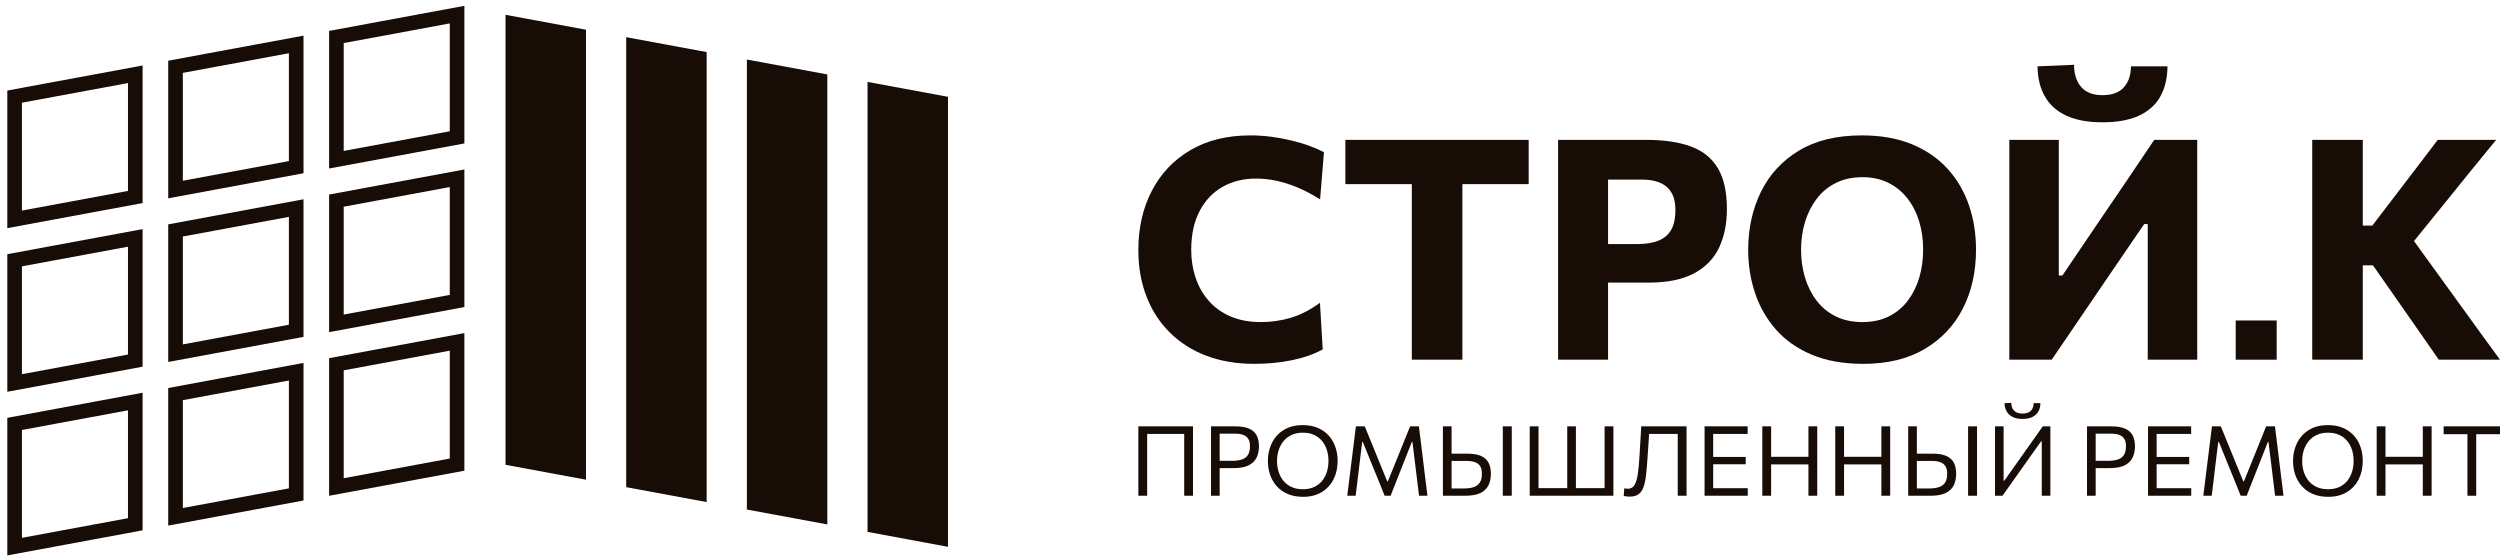 <?xml version="1.0" encoding="UTF-8"?> <svg xmlns="http://www.w3.org/2000/svg" width="171" height="38" viewBox="0 0 171 38" fill="none"> <path fill-rule="evenodd" clip-rule="evenodd" d="M34.578 31.793L40.081 32.812V2.033L34.578 1.013V31.793Z" fill="#180C06"></path> <path fill-rule="evenodd" clip-rule="evenodd" d="M51.086 34.852L56.589 35.872V5.092L51.086 4.072V34.852Z" fill="#180C06"></path> <path fill-rule="evenodd" clip-rule="evenodd" d="M42.832 33.322L48.335 34.342V3.562L42.832 2.542V33.322Z" fill="#180C06"></path> <path fill-rule="evenodd" clip-rule="evenodd" d="M59.34 36.382L64.843 37.402V6.622L59.34 5.602V36.382Z" fill="#180C06"></path> <path fill-rule="evenodd" clip-rule="evenodd" d="M23.01 10.924L31.264 9.395V1L23.01 2.53V10.924Z" stroke="#180C06" stroke-miterlimit="22.926"></path> <path fill-rule="evenodd" clip-rule="evenodd" d="M12.006 12.964L20.26 11.434V3.04L12.006 4.569V12.964Z" stroke="#180C06" stroke-miterlimit="22.926"></path> <path fill-rule="evenodd" clip-rule="evenodd" d="M23.01 22.117L31.264 20.587V12.193L23.01 13.723V22.117Z" stroke="#180C06" stroke-miterlimit="22.926"></path> <path fill-rule="evenodd" clip-rule="evenodd" d="M12.006 24.157L20.26 22.627V14.232L12.006 15.762V24.157Z" stroke="#180C06" stroke-miterlimit="22.926"></path> <path fill-rule="evenodd" clip-rule="evenodd" d="M23.01 33.31L31.264 31.78V23.385L23.01 24.915V33.31Z" stroke="#180C06" stroke-miterlimit="22.926"></path> <path fill-rule="evenodd" clip-rule="evenodd" d="M12.006 35.349L20.26 33.819V25.425L12.006 26.955V35.349Z" stroke="#180C06" stroke-miterlimit="22.926"></path> <path fill-rule="evenodd" clip-rule="evenodd" d="M1 15.004L9.254 13.474V5.08L1 6.609V15.004Z" stroke="#180C06" stroke-miterlimit="22.926"></path> <path fill-rule="evenodd" clip-rule="evenodd" d="M1 26.196L9.254 24.666V16.272L1 17.802V26.196Z" stroke="#180C06" stroke-miterlimit="22.926"></path> <path fill-rule="evenodd" clip-rule="evenodd" d="M1 37.389L9.254 35.859V27.465L1 28.995V37.389Z" stroke="#180C06" stroke-miterlimit="22.926"></path> <path d="M85.803 24.887C84.58 24.887 83.48 24.701 82.503 24.329C81.525 23.956 80.692 23.422 80 22.73C79.308 22.037 78.777 21.215 78.412 20.262C78.046 19.31 77.863 18.255 77.863 17.095C77.863 15.591 78.169 14.245 78.781 13.06C79.392 11.876 80.271 10.948 81.416 10.273C82.562 9.599 83.933 9.261 85.529 9.261C86.014 9.261 86.495 9.293 86.97 9.356C87.444 9.419 87.898 9.504 88.334 9.609C88.769 9.714 89.177 9.834 89.553 9.971C89.929 10.108 90.263 10.256 90.558 10.41L90.295 13.637C89.746 13.293 89.219 13.015 88.713 12.807C88.207 12.6 87.722 12.449 87.254 12.354C86.787 12.259 86.341 12.214 85.919 12.214C85.061 12.214 84.299 12.4 83.631 12.776C82.963 13.152 82.439 13.704 82.056 14.431C81.673 15.159 81.48 16.048 81.48 17.096C81.48 17.763 81.578 18.392 81.775 18.986C81.972 19.58 82.27 20.108 82.668 20.564C83.065 21.021 83.561 21.38 84.158 21.64C84.755 21.9 85.455 22.03 86.256 22.03C86.587 22.03 86.921 22.006 87.254 21.96C87.588 21.914 87.922 21.844 88.26 21.745C88.597 21.647 88.935 21.51 89.272 21.338C89.609 21.166 89.947 20.958 90.284 20.712L90.474 23.897C90.171 24.065 89.838 24.213 89.472 24.339C89.106 24.466 88.723 24.568 88.319 24.649C87.915 24.73 87.5 24.789 87.075 24.828C86.65 24.867 86.224 24.887 85.803 24.887L85.803 24.887Z" fill="#180C06"></path> <path d="M96.568 24.603C96.568 23.794 96.568 23.011 96.568 22.251C96.568 21.492 96.568 20.642 96.568 19.7V15.145C96.568 14.175 96.568 13.299 96.568 12.519C96.568 11.739 96.568 10.938 96.568 10.115L97.875 12.593H95.883C95.088 12.593 94.385 12.593 93.774 12.593C93.162 12.593 92.579 12.593 92.023 12.593V9.567H104.561V12.593C104.012 12.593 103.432 12.593 102.821 12.593C102.209 12.593 101.503 12.593 100.701 12.593H98.709L100.027 10.115C100.027 10.938 100.027 11.739 100.027 12.519C100.027 13.3 100.027 14.175 100.027 15.145V19.7C100.027 20.642 100.027 21.492 100.027 22.251C100.027 23.011 100.027 23.794 100.027 24.603H96.568Z" fill="#180C06"></path> <path d="M106.574 24.603C106.574 23.795 106.574 23.011 106.574 22.252C106.574 21.492 106.574 20.642 106.574 19.7V14.596C106.574 13.627 106.574 12.751 106.574 11.971C106.574 11.191 106.574 10.389 106.574 9.567C107.186 9.567 108.008 9.567 109.038 9.567C110.068 9.567 111.256 9.567 112.605 9.567C113.822 9.567 114.841 9.718 115.66 10.02C116.479 10.323 117.094 10.818 117.505 11.51C117.916 12.203 118.12 13.134 118.12 14.301C118.12 15.292 117.944 16.164 117.593 16.92C117.241 17.675 116.672 18.266 115.885 18.691C115.098 19.116 114.057 19.331 112.764 19.331C112.419 19.331 112.054 19.331 111.664 19.331C111.273 19.331 110.89 19.331 110.518 19.331C110.145 19.331 109.825 19.331 109.558 19.331V16.695H111.973C112.577 16.695 113.073 16.614 113.46 16.452C113.846 16.291 114.135 16.037 114.321 15.697C114.507 15.355 114.598 14.916 114.598 14.375C114.598 13.946 114.535 13.595 114.405 13.321C114.275 13.046 114.099 12.836 113.881 12.688C113.663 12.54 113.424 12.435 113.161 12.375C112.897 12.315 112.63 12.287 112.363 12.287H108.335L109.991 10.115C109.991 10.938 109.991 11.739 109.991 12.519C109.991 13.3 109.991 14.175 109.991 15.145V19.7C109.991 20.642 109.991 21.492 109.991 22.251C109.991 23.011 109.991 23.794 109.991 24.603H106.574L106.574 24.603Z" fill="#180C06"></path> <path d="M127.442 24.887C126.085 24.887 124.911 24.677 123.92 24.258C122.929 23.84 122.114 23.267 121.474 22.54C120.834 21.812 120.36 20.983 120.047 20.048C119.734 19.113 119.576 18.129 119.576 17.096C119.576 15.633 119.868 14.308 120.448 13.124C121.028 11.939 121.892 11.001 123.042 10.305C124.191 9.609 125.625 9.261 127.347 9.261C128.654 9.261 129.797 9.462 130.774 9.866C131.751 10.27 132.567 10.832 133.217 11.549C133.867 12.266 134.352 13.096 134.675 14.038C134.998 14.98 135.16 15.992 135.16 17.074C135.16 18.572 134.865 19.907 134.271 21.081C133.677 22.255 132.805 23.183 131.659 23.865C130.514 24.547 129.108 24.888 127.442 24.888L127.442 24.887ZM127.389 22.03C128.085 22.03 128.693 21.896 129.213 21.633C129.733 21.369 130.166 21.007 130.51 20.543C130.855 20.079 131.115 19.549 131.287 18.955C131.459 18.361 131.543 17.735 131.543 17.074C131.543 16.378 131.452 15.728 131.266 15.127C131.08 14.526 130.809 14.002 130.454 13.553C130.099 13.103 129.663 12.751 129.15 12.498C128.637 12.245 128.05 12.119 127.389 12.119C126.707 12.119 126.106 12.249 125.583 12.509C125.059 12.769 124.62 13.127 124.268 13.588C123.917 14.048 123.65 14.579 123.467 15.176C123.284 15.774 123.193 16.407 123.193 17.074C123.193 17.742 123.281 18.371 123.456 18.965C123.632 19.559 123.896 20.086 124.244 20.547C124.592 21.007 125.027 21.369 125.551 21.633C126.075 21.896 126.686 22.03 127.389 22.03Z" fill="#180C06"></path> <path d="M137.438 24.603C137.438 23.795 137.438 23.011 137.438 22.252C137.438 21.492 137.438 20.642 137.438 19.7V14.596C137.438 13.626 137.438 12.751 137.438 11.971C137.438 11.191 137.438 10.389 137.438 9.567H140.822C140.822 10.396 140.822 11.201 140.822 11.985C140.822 12.769 140.822 13.647 140.822 14.617V18.846H141.065L143.5 15.25C144.119 14.343 144.745 13.426 145.374 12.498C146.003 11.57 146.66 10.593 147.349 9.567H150.291C150.291 10.389 150.291 11.191 150.291 11.971C150.291 12.751 150.291 13.626 150.291 14.596V19.7C150.291 20.642 150.291 21.492 150.291 22.252C150.291 23.011 150.291 23.795 150.291 24.603H146.906C146.906 23.787 146.906 23 146.906 22.241C146.906 21.482 146.906 20.628 146.906 19.679V15.324H146.664L144.207 18.919C143.462 20.016 142.777 21.021 142.151 21.939C141.525 22.856 140.921 23.745 140.337 24.603H137.438H137.438ZM143.806 8.365C142.815 8.365 141.993 8.214 141.339 7.911C140.685 7.609 140.197 7.17 139.87 6.597C139.543 6.024 139.374 5.338 139.367 4.537L141.866 4.432C141.866 5.064 142.028 5.567 142.348 5.943C142.668 6.319 143.153 6.509 143.806 6.509C144.474 6.509 144.966 6.326 145.282 5.961C145.599 5.595 145.757 5.121 145.757 4.537H148.256C148.249 5.339 148.087 6.024 147.768 6.597C147.448 7.17 146.959 7.609 146.305 7.912C145.652 8.214 144.819 8.365 143.806 8.365L143.806 8.365Z" fill="#180C06"></path> <path d="M166.813 24.603C166.349 23.935 165.913 23.306 165.502 22.719C165.091 22.132 164.687 21.556 164.293 20.986L162.311 18.15H161.341V15.429H162.268L164.04 13.11C164.462 12.561 164.88 12.013 165.295 11.468C165.709 10.924 166.191 10.291 166.739 9.567H170.736C170.082 10.361 169.446 11.141 168.824 11.908C168.201 12.674 167.576 13.447 166.95 14.228L164.567 17.169L164.504 15.64L167.151 19.299C167.558 19.862 167.998 20.466 168.465 21.113C168.933 21.759 169.386 22.389 169.829 23C170.272 23.612 170.662 24.146 170.999 24.603H166.813H166.813ZM158.156 24.603C158.156 23.795 158.156 23.011 158.156 22.252C158.156 21.492 158.156 20.642 158.156 19.7V14.596C158.156 13.627 158.156 12.751 158.156 11.971C158.156 11.191 158.156 10.389 158.156 9.567H161.615C161.615 10.389 161.615 11.191 161.615 11.971C161.615 12.751 161.615 13.627 161.615 14.596V19.7C161.615 20.642 161.615 21.493 161.615 22.252C161.615 23.011 161.615 23.795 161.615 24.603H158.156Z" fill="#180C06"></path> <path d="M155.724 21.921V24.603H152.922V21.921H155.724Z" fill="#180C06"></path> <path d="M77.863 33.909C77.863 33.645 77.863 33.391 77.863 33.147C77.863 32.903 77.863 32.635 77.863 32.342V30.751C77.863 30.451 77.863 30.177 77.863 29.93C77.863 29.682 77.863 29.427 77.863 29.163H81.601C81.601 29.427 81.601 29.682 81.601 29.93C81.601 30.177 81.601 30.451 81.601 30.751V32.342C81.601 32.635 81.601 32.903 81.601 33.147C81.601 33.391 81.601 33.645 81.601 33.909H80.999C80.999 33.645 80.999 33.391 80.999 33.147C80.999 32.903 80.999 32.635 80.999 32.342V30.837C80.999 30.54 80.999 30.267 80.999 30.02C80.999 29.772 80.999 29.516 80.999 29.25L81.215 29.682H78.252L78.466 29.25C78.466 29.516 78.466 29.772 78.466 30.02C78.466 30.267 78.466 30.54 78.466 30.837V32.342C78.466 32.635 78.466 32.903 78.466 33.147C78.466 33.391 78.466 33.645 78.466 33.909H77.863ZM82.833 33.909C82.833 33.645 82.833 33.391 82.833 33.147C82.833 32.903 82.833 32.635 82.833 32.342V30.747C82.833 30.452 82.833 30.18 82.833 29.932C82.833 29.683 82.833 29.427 82.833 29.163C83.012 29.163 83.245 29.163 83.53 29.163C83.815 29.163 84.142 29.163 84.51 29.163C84.872 29.163 85.171 29.21 85.407 29.306C85.644 29.401 85.82 29.549 85.938 29.75C86.055 29.951 86.114 30.208 86.114 30.521C86.114 30.812 86.061 31.069 85.954 31.294C85.846 31.52 85.666 31.697 85.414 31.826C85.162 31.954 84.818 32.019 84.383 32.019C84.272 32.019 84.154 32.019 84.027 32.019C83.901 32.019 83.778 32.019 83.658 32.019C83.538 32.019 83.434 32.019 83.345 32.019V31.52H84.27C84.554 31.52 84.787 31.486 84.968 31.42C85.149 31.353 85.282 31.247 85.369 31.1C85.455 30.954 85.498 30.762 85.498 30.524C85.498 30.329 85.467 30.174 85.404 30.058C85.341 29.943 85.258 29.856 85.154 29.8C85.051 29.743 84.939 29.707 84.82 29.689C84.7 29.671 84.583 29.662 84.47 29.662H83.132L83.425 29.25C83.425 29.516 83.425 29.772 83.425 30.02C83.425 30.267 83.425 30.539 83.425 30.834V32.342C83.425 32.635 83.425 32.903 83.425 33.147C83.425 33.391 83.425 33.645 83.425 33.91H82.833L82.833 33.909ZM89.133 33.983C88.731 33.983 88.38 33.917 88.078 33.787C87.776 33.658 87.525 33.479 87.325 33.252C87.124 33.024 86.973 32.763 86.873 32.468C86.773 32.173 86.723 31.861 86.723 31.533C86.723 31.072 86.818 30.656 87.005 30.285C87.192 29.914 87.463 29.62 87.818 29.403C88.173 29.185 88.605 29.077 89.113 29.077C89.499 29.077 89.841 29.14 90.137 29.266C90.433 29.393 90.681 29.568 90.884 29.792C91.085 30.017 91.238 30.277 91.34 30.575C91.442 30.872 91.493 31.19 91.493 31.53C91.493 31.998 91.4 32.416 91.213 32.786C91.027 33.155 90.757 33.447 90.404 33.661C90.052 33.875 89.628 33.983 89.133 33.983V33.983ZM89.117 33.463C89.42 33.463 89.682 33.41 89.902 33.305C90.121 33.199 90.303 33.056 90.446 32.874C90.589 32.692 90.695 32.485 90.764 32.253C90.832 32.021 90.867 31.78 90.867 31.529C90.867 31.259 90.83 31.006 90.756 30.772C90.682 30.538 90.571 30.332 90.423 30.156C90.276 29.98 90.093 29.842 89.875 29.743C89.658 29.645 89.405 29.596 89.116 29.596C88.819 29.596 88.56 29.648 88.34 29.752C88.119 29.857 87.935 29.998 87.788 30.179C87.642 30.36 87.532 30.567 87.459 30.798C87.385 31.03 87.349 31.274 87.349 31.53C87.349 31.787 87.384 32.031 87.455 32.262C87.526 32.493 87.635 32.698 87.78 32.879C87.926 33.06 88.109 33.203 88.331 33.307C88.553 33.411 88.815 33.464 89.117 33.464V33.463ZM92.152 33.909C92.183 33.652 92.215 33.398 92.247 33.147C92.279 32.896 92.313 32.624 92.348 32.328L92.544 30.764C92.58 30.473 92.613 30.203 92.644 29.952C92.675 29.701 92.709 29.438 92.744 29.163H93.35C93.488 29.5 93.621 29.825 93.749 30.139C93.878 30.453 94.006 30.766 94.132 31.077L94.884 32.921H94.931L95.677 31.08C95.803 30.765 95.929 30.452 96.056 30.142C96.182 29.831 96.313 29.505 96.449 29.163H97.054C97.088 29.434 97.12 29.694 97.15 29.945C97.18 30.196 97.213 30.468 97.251 30.761L97.444 32.342C97.479 32.63 97.512 32.898 97.543 33.145C97.575 33.392 97.606 33.648 97.637 33.909H97.061C97.01 33.487 96.961 33.087 96.915 32.708C96.868 32.328 96.825 31.974 96.785 31.646L96.612 30.228H96.569L95.966 31.756C95.82 32.126 95.673 32.497 95.527 32.868C95.38 33.24 95.244 33.587 95.117 33.909H94.708C94.628 33.707 94.539 33.486 94.442 33.243C94.344 33.002 94.244 32.754 94.141 32.501C94.038 32.248 93.937 32.003 93.839 31.766L93.217 30.228H93.174L93.001 31.642C92.961 31.973 92.918 32.328 92.873 32.708C92.828 33.087 92.779 33.487 92.728 33.909H92.152L92.152 33.909ZM100.229 33.909C99.923 33.909 99.647 33.909 99.4 33.909C99.152 33.909 98.917 33.909 98.695 33.909C98.695 33.645 98.695 33.391 98.695 33.147C98.695 32.903 98.695 32.635 98.695 32.342V30.751C98.695 30.453 98.695 30.18 98.695 29.932C98.695 29.683 98.695 29.427 98.695 29.163H99.288C99.288 29.427 99.288 29.683 99.288 29.932C99.288 30.18 99.288 30.453 99.288 30.751V32.248C99.288 32.457 99.288 32.654 99.288 32.839C99.288 33.024 99.288 33.215 99.288 33.41H100.133C100.417 33.41 100.65 33.376 100.831 33.308C101.012 33.24 101.145 33.134 101.232 32.987C101.318 32.841 101.361 32.648 101.361 32.408C101.361 32.209 101.33 32.05 101.267 31.933C101.204 31.817 101.12 31.73 101.018 31.673C100.916 31.615 100.805 31.576 100.685 31.557C100.564 31.539 100.447 31.529 100.336 31.529H99.211V31.03C99.349 31.03 99.515 31.03 99.71 31.03C99.906 31.03 100.126 31.03 100.373 31.03C100.734 31.03 101.034 31.078 101.27 31.173C101.507 31.269 101.683 31.418 101.801 31.62C101.918 31.823 101.977 32.087 101.977 32.408C101.977 32.699 101.924 32.957 101.816 33.184C101.709 33.41 101.528 33.588 101.274 33.716C101.019 33.845 100.671 33.909 100.229 33.909ZM102.792 33.909C102.792 33.645 102.792 33.391 102.792 33.147C102.792 32.903 102.792 32.635 102.792 32.342V30.751C102.792 30.451 102.792 30.177 102.792 29.93C102.792 29.682 102.792 29.427 102.792 29.163H103.405C103.405 29.427 103.405 29.682 103.405 29.93C103.405 30.177 103.405 30.451 103.405 30.751V32.342C103.405 32.635 103.405 32.903 103.405 33.147C103.405 33.391 103.405 33.645 103.405 33.909H102.792ZM104.633 33.909C104.633 33.645 104.633 33.391 104.633 33.147C104.633 32.903 104.633 32.635 104.633 32.342V30.751C104.633 30.451 104.633 30.177 104.633 29.93C104.633 29.682 104.633 29.427 104.633 29.163H105.235C105.235 29.427 105.235 29.682 105.235 29.93C105.235 30.177 105.235 30.451 105.235 30.751V32.248C105.235 32.541 105.235 32.81 105.235 33.054C105.235 33.298 105.235 33.552 105.235 33.816L104.932 33.39H110.068L109.755 33.816C109.755 33.552 109.755 33.298 109.755 33.054C109.755 32.81 109.755 32.541 109.755 32.248V30.751C109.755 30.451 109.755 30.177 109.755 29.93C109.755 29.682 109.755 29.427 109.755 29.163H110.357C110.357 29.427 110.357 29.682 110.357 29.93C110.357 30.177 110.357 30.451 110.357 30.751V32.342C110.357 32.635 110.357 32.903 110.357 33.147C110.357 33.391 110.357 33.645 110.357 33.909H104.633H104.633ZM107.199 33.816C107.199 33.552 107.199 33.298 107.199 33.054C107.199 32.81 107.199 32.541 107.199 32.248V30.751C107.199 30.451 107.199 30.177 107.199 29.93C107.199 29.682 107.199 29.427 107.199 29.163H107.792C107.792 29.427 107.792 29.682 107.792 29.93C107.792 30.177 107.792 30.451 107.792 30.751V32.248C107.792 32.541 107.792 32.81 107.792 33.054C107.792 33.298 107.792 33.552 107.792 33.816H107.199ZM111.476 33.969C111.423 33.969 111.371 33.967 111.322 33.962C111.272 33.958 111.225 33.952 111.182 33.946C111.139 33.939 111.099 33.932 111.063 33.926L111.1 33.4C111.148 33.409 111.193 33.415 111.233 33.421C111.273 33.426 111.309 33.43 111.343 33.43C111.538 33.43 111.688 33.349 111.792 33.188C111.896 33.027 111.974 32.777 112.024 32.439C112.074 32.101 112.114 31.67 112.145 31.146C112.165 30.816 112.185 30.485 112.203 30.156C112.222 29.826 112.241 29.495 112.261 29.163H115.36C115.36 29.427 115.36 29.682 115.36 29.929C115.36 30.177 115.36 30.451 115.36 30.75V32.341C115.36 32.634 115.36 32.903 115.36 33.147C115.36 33.391 115.36 33.645 115.36 33.909H114.757C114.757 33.645 114.757 33.391 114.757 33.147C114.757 32.903 114.757 32.634 114.757 32.341V30.837C114.757 30.54 114.757 30.267 114.757 30.019C114.757 29.771 114.757 29.515 114.757 29.249L115.08 29.682H112.484L112.823 29.286C112.801 29.625 112.78 29.965 112.759 30.305C112.738 30.646 112.714 30.999 112.687 31.363C112.658 31.805 112.625 32.188 112.587 32.514C112.55 32.841 112.492 33.111 112.413 33.327C112.334 33.542 112.22 33.703 112.071 33.809C111.923 33.916 111.724 33.969 111.476 33.969L111.476 33.969ZM116.592 33.909C116.592 33.645 116.592 33.391 116.592 33.147C116.592 32.903 116.592 32.635 116.592 32.342V30.747C116.592 30.452 116.592 30.18 116.592 29.932C116.592 29.683 116.592 29.427 116.592 29.163H119.54V29.679C119.318 29.679 119.081 29.679 118.827 29.679C118.573 29.679 118.272 29.679 117.926 29.679H116.848L117.181 29.249C117.181 29.516 117.181 29.772 117.181 30.019C117.181 30.267 117.181 30.538 117.181 30.834V32.251C117.181 32.542 117.181 32.809 117.181 33.055C117.181 33.3 117.181 33.555 117.181 33.819L116.881 33.393H117.98C118.27 33.393 118.545 33.393 118.804 33.393C119.062 33.393 119.31 33.393 119.547 33.393V33.909H116.592V33.909ZM117.051 31.756V31.253H117.973C118.279 31.253 118.543 31.253 118.765 31.253C118.987 31.253 119.201 31.253 119.407 31.253V31.756C119.19 31.756 118.971 31.756 118.75 31.756C118.53 31.756 118.269 31.756 117.97 31.756H117.051ZM123.697 33.909C123.697 33.645 123.697 33.391 123.697 33.147C123.697 32.903 123.697 32.635 123.697 32.342V30.751C123.697 30.451 123.697 30.177 123.697 29.93C123.697 29.682 123.697 29.427 123.697 29.163H124.3C124.3 29.427 124.3 29.682 124.3 29.93C124.3 30.177 124.3 30.451 124.3 30.751V32.342C124.3 32.634 124.3 32.903 124.3 33.147C124.3 33.391 124.3 33.645 124.3 33.909H123.697ZM120.542 33.909C120.542 33.645 120.542 33.391 120.542 33.147C120.542 32.903 120.542 32.635 120.542 32.342V30.751C120.542 30.451 120.542 30.177 120.542 29.93C120.542 29.682 120.542 29.427 120.542 29.163H121.145C121.145 29.427 121.145 29.682 121.145 29.93C121.145 30.177 121.145 30.451 121.145 30.751V32.342C121.145 32.634 121.145 32.903 121.145 33.147C121.145 33.391 121.145 33.645 121.145 33.909H120.542ZM120.935 31.766V31.246H123.927V31.766H120.935ZM128.686 33.909C128.686 33.645 128.686 33.391 128.686 33.147C128.686 32.903 128.686 32.635 128.686 32.342V30.751C128.686 30.451 128.686 30.177 128.686 29.93C128.686 29.682 128.686 29.427 128.686 29.163H129.289C129.289 29.427 129.289 29.682 129.289 29.93C129.289 30.177 129.289 30.451 129.289 30.751V32.342C129.289 32.634 129.289 32.903 129.289 33.147C129.289 33.391 129.289 33.645 129.289 33.909H128.686ZM125.531 33.909C125.531 33.645 125.531 33.391 125.531 33.147C125.531 32.903 125.531 32.635 125.531 32.342V30.751C125.531 30.451 125.531 30.177 125.531 29.93C125.531 29.682 125.531 29.427 125.531 29.163H126.134C126.134 29.427 126.134 29.682 126.134 29.93C126.134 30.177 126.134 30.451 126.134 30.751V32.342C126.134 32.634 126.134 32.903 126.134 33.147C126.134 33.391 126.134 33.645 126.134 33.909H125.531ZM125.924 31.766V31.246H128.916V31.766H125.924ZM132.055 33.909C131.748 33.909 131.472 33.909 131.225 33.909C130.977 33.909 130.742 33.909 130.52 33.909C130.52 33.645 130.52 33.391 130.52 33.147C130.52 32.903 130.52 32.635 130.52 32.342V30.751C130.52 30.453 130.52 30.18 130.52 29.932C130.52 29.683 130.52 29.427 130.52 29.163H131.113C131.113 29.427 131.113 29.683 131.113 29.932C131.113 30.18 131.113 30.453 131.113 30.751V32.248C131.113 32.457 131.113 32.653 131.113 32.839C131.113 33.024 131.113 33.215 131.113 33.41H131.958C132.242 33.41 132.475 33.376 132.656 33.308C132.837 33.24 132.97 33.134 133.057 32.987C133.143 32.841 133.186 32.648 133.186 32.408C133.186 32.208 133.155 32.05 133.092 31.933C133.029 31.817 132.945 31.73 132.843 31.673C132.741 31.615 132.63 31.576 132.51 31.557C132.389 31.538 132.272 31.529 132.161 31.529H131.036V31.03C131.174 31.03 131.34 31.03 131.536 31.03C131.731 31.03 131.952 31.03 132.198 31.03C132.559 31.03 132.859 31.078 133.095 31.173C133.332 31.269 133.508 31.417 133.626 31.62C133.743 31.823 133.802 32.086 133.802 32.408C133.802 32.699 133.749 32.957 133.641 33.184C133.534 33.41 133.353 33.587 133.099 33.716C132.844 33.845 132.496 33.909 132.055 33.909ZM134.617 33.909C134.617 33.645 134.617 33.391 134.617 33.147C134.617 32.903 134.617 32.635 134.617 32.342V30.751C134.617 30.451 134.617 30.177 134.617 29.93C134.617 29.682 134.617 29.427 134.617 29.163H135.23C135.23 29.427 135.23 29.682 135.23 29.93C135.23 30.177 135.23 30.451 135.23 30.751V32.342C135.23 32.634 135.23 32.903 135.23 33.147C135.23 33.391 135.23 33.645 135.23 33.909H134.617ZM136.458 33.909C136.458 33.645 136.458 33.391 136.458 33.147C136.458 32.903 136.458 32.635 136.458 32.342V30.751C136.458 30.451 136.458 30.177 136.458 29.93C136.458 29.682 136.458 29.427 136.458 29.163H137.047C137.047 29.429 137.047 29.685 137.047 29.933C137.047 30.18 137.047 30.453 137.047 30.751V32.877H137.097L138.129 31.42C138.384 31.06 138.643 30.693 138.908 30.319C139.171 29.945 139.444 29.56 139.726 29.163H140.245C140.245 29.427 140.245 29.682 140.245 29.93C140.245 30.177 140.245 30.451 140.245 30.751V32.342C140.245 32.635 140.245 32.903 140.245 33.147C140.245 33.391 140.245 33.645 140.245 33.909H139.656C139.656 33.645 139.656 33.39 139.656 33.145C139.656 32.9 139.656 32.631 139.656 32.339V30.192H139.606L138.575 31.646C138.262 32.088 137.975 32.492 137.716 32.858C137.456 33.224 137.208 33.575 136.97 33.91H136.458V33.909ZM138.338 28.657C138.063 28.657 137.836 28.609 137.655 28.515C137.474 28.421 137.339 28.293 137.249 28.131C137.159 27.969 137.112 27.784 137.11 27.575L137.573 27.559C137.573 27.787 137.638 27.966 137.769 28.094C137.9 28.223 138.09 28.288 138.338 28.288C138.593 28.288 138.784 28.224 138.911 28.098C139.037 27.971 139.101 27.797 139.101 27.575H139.563C139.563 27.784 139.52 27.969 139.432 28.131C139.344 28.293 139.21 28.421 139.031 28.515C138.851 28.609 138.62 28.657 138.338 28.657V28.657ZM142.752 33.909C142.752 33.645 142.752 33.391 142.752 33.147C142.752 32.903 142.752 32.635 142.752 32.342V30.747C142.752 30.452 142.752 30.18 142.752 29.932C142.752 29.683 142.752 29.427 142.752 29.163C142.931 29.163 143.164 29.163 143.449 29.163C143.734 29.163 144.061 29.163 144.429 29.163C144.791 29.163 145.09 29.21 145.326 29.306C145.563 29.401 145.739 29.549 145.857 29.75C145.974 29.95 146.033 30.208 146.033 30.521C146.033 30.811 145.98 31.069 145.872 31.294C145.765 31.519 145.585 31.697 145.333 31.826C145.081 31.954 144.737 32.019 144.302 32.019C144.191 32.019 144.073 32.019 143.946 32.019C143.82 32.019 143.697 32.019 143.577 32.019C143.457 32.019 143.353 32.019 143.264 32.019V31.519H144.189C144.473 31.519 144.706 31.486 144.887 31.42C145.068 31.353 145.201 31.246 145.288 31.1C145.374 30.953 145.417 30.762 145.417 30.524C145.417 30.329 145.386 30.174 145.323 30.058C145.26 29.943 145.177 29.856 145.073 29.8C144.97 29.743 144.858 29.706 144.739 29.689C144.619 29.671 144.502 29.662 144.389 29.662H143.051L143.344 29.25C143.344 29.516 143.344 29.772 143.344 30.02C143.344 30.267 143.344 30.539 143.344 30.834V32.342C143.344 32.635 143.344 32.903 143.344 33.147C143.344 33.391 143.344 33.645 143.344 33.909H142.752V33.909ZM146.925 33.909C146.925 33.645 146.925 33.391 146.925 33.147C146.925 32.903 146.925 32.635 146.925 32.342V30.747C146.925 30.452 146.925 30.18 146.925 29.932C146.925 29.683 146.925 29.427 146.925 29.163H149.874V29.679C149.652 29.679 149.415 29.679 149.161 29.679C148.907 29.679 148.606 29.679 148.26 29.679H147.181L147.514 29.249C147.514 29.516 147.514 29.772 147.514 30.019C147.514 30.267 147.514 30.538 147.514 30.834V32.251C147.514 32.542 147.514 32.809 147.514 33.055C147.514 33.3 147.514 33.555 147.514 33.819L147.215 33.393H148.313C148.604 33.393 148.879 33.393 149.138 33.393C149.396 33.393 149.643 33.393 149.881 33.393V33.909H146.925L146.925 33.909ZM147.384 31.756V31.253H148.306C148.613 31.253 148.876 31.253 149.098 31.253C149.32 31.253 149.534 31.253 149.741 31.253V31.756C149.523 31.756 149.305 31.756 149.084 31.756C148.863 31.756 148.603 31.756 148.303 31.756H147.385H147.384ZM150.706 33.909C150.737 33.652 150.769 33.398 150.802 33.147C150.834 32.896 150.867 32.623 150.903 32.328L151.099 30.764C151.134 30.473 151.168 30.202 151.199 29.952C151.23 29.701 151.263 29.438 151.299 29.163H151.904C152.042 29.5 152.175 29.825 152.304 30.139C152.433 30.453 152.56 30.766 152.687 31.077L153.439 32.921H153.485L154.231 31.08C154.357 30.765 154.484 30.452 154.61 30.141C154.737 29.831 154.868 29.504 155.003 29.163H155.609C155.642 29.433 155.674 29.694 155.704 29.945C155.734 30.196 155.767 30.468 155.805 30.76L155.998 32.342C156.034 32.63 156.067 32.897 156.098 33.145C156.129 33.392 156.16 33.647 156.191 33.909H155.616C155.564 33.487 155.516 33.087 155.469 32.708C155.423 32.328 155.379 31.974 155.339 31.646L155.166 30.228H155.123L154.521 31.756C154.374 32.126 154.228 32.497 154.081 32.868C153.935 33.24 153.798 33.587 153.672 33.909H153.262C153.182 33.707 153.094 33.485 152.996 33.243C152.899 33.002 152.799 32.754 152.696 32.501C152.593 32.248 152.492 32.003 152.394 31.765L151.771 30.228H151.728L151.555 31.642C151.515 31.973 151.473 32.328 151.428 32.707C151.382 33.087 151.333 33.487 151.282 33.909H150.707L150.706 33.909ZM159.253 33.983C158.851 33.983 158.5 33.917 158.198 33.787C157.896 33.657 157.646 33.479 157.445 33.251C157.244 33.024 157.093 32.763 156.993 32.468C156.893 32.173 156.843 31.861 156.843 31.533C156.843 31.071 156.938 30.655 157.125 30.285C157.313 29.914 157.583 29.62 157.938 29.403C158.293 29.185 158.725 29.077 159.233 29.077C159.619 29.077 159.961 29.14 160.257 29.266C160.553 29.393 160.802 29.568 161.004 29.792C161.206 30.016 161.358 30.277 161.46 30.574C161.562 30.872 161.613 31.19 161.613 31.53C161.613 31.998 161.52 32.416 161.333 32.786C161.147 33.155 160.877 33.447 160.524 33.661C160.172 33.875 159.748 33.983 159.253 33.983V33.983ZM159.237 33.463C159.541 33.463 159.802 33.41 160.022 33.305C160.241 33.199 160.424 33.056 160.567 32.874C160.71 32.692 160.815 32.485 160.884 32.253C160.953 32.021 160.987 31.78 160.987 31.529C160.987 31.259 160.95 31.006 160.876 30.772C160.802 30.538 160.691 30.332 160.543 30.156C160.396 29.979 160.213 29.842 159.995 29.743C159.778 29.645 159.525 29.596 159.236 29.596C158.939 29.596 158.681 29.648 158.46 29.752C158.239 29.856 158.055 29.998 157.908 30.179C157.762 30.36 157.652 30.567 157.579 30.798C157.506 31.03 157.469 31.274 157.469 31.529C157.469 31.787 157.505 32.031 157.575 32.262C157.647 32.492 157.755 32.698 157.901 32.879C158.046 33.059 158.229 33.203 158.451 33.307C158.673 33.411 158.935 33.463 159.237 33.463V33.463ZM165.72 33.909C165.72 33.645 165.72 33.391 165.72 33.147C165.72 32.903 165.72 32.635 165.72 32.342V30.751C165.72 30.451 165.72 30.177 165.72 29.93C165.72 29.682 165.72 29.427 165.72 29.163H166.323C166.323 29.427 166.323 29.682 166.323 29.93C166.323 30.177 166.323 30.451 166.323 30.751V32.342C166.323 32.634 166.323 32.903 166.323 33.147C166.323 33.391 166.323 33.645 166.323 33.909H165.72ZM162.565 33.909C162.565 33.645 162.565 33.391 162.565 33.147C162.565 32.903 162.565 32.635 162.565 32.342V30.751C162.565 30.451 162.565 30.177 162.565 29.93C162.565 29.682 162.565 29.427 162.565 29.163H163.167C163.167 29.427 163.167 29.682 163.167 29.93C163.167 30.177 163.167 30.451 163.167 30.751V32.342C163.167 32.634 163.167 32.903 163.167 33.147C163.167 33.391 163.167 33.645 163.167 33.909H162.565ZM162.957 31.766V31.246H165.95V31.766H162.957ZM168.772 33.909C168.772 33.645 168.772 33.391 168.772 33.147C168.772 32.903 168.772 32.635 168.772 32.342V30.837C168.772 30.54 168.772 30.267 168.772 30.019C168.772 29.772 168.772 29.516 168.772 29.25L169.012 29.699H168.449C168.181 29.699 167.943 29.699 167.736 29.699C167.528 29.699 167.331 29.699 167.145 29.699V29.163H170.999V29.699C170.812 29.699 170.616 29.699 170.409 29.699C170.203 29.699 169.964 29.699 169.694 29.699H169.131L169.374 29.25C169.374 29.516 169.374 29.772 169.374 30.019C169.374 30.267 169.374 30.54 169.374 30.837V32.342C169.374 32.634 169.374 32.903 169.374 33.147C169.374 33.391 169.374 33.645 169.374 33.909H168.772Z" fill="#180C06"></path> </svg> 